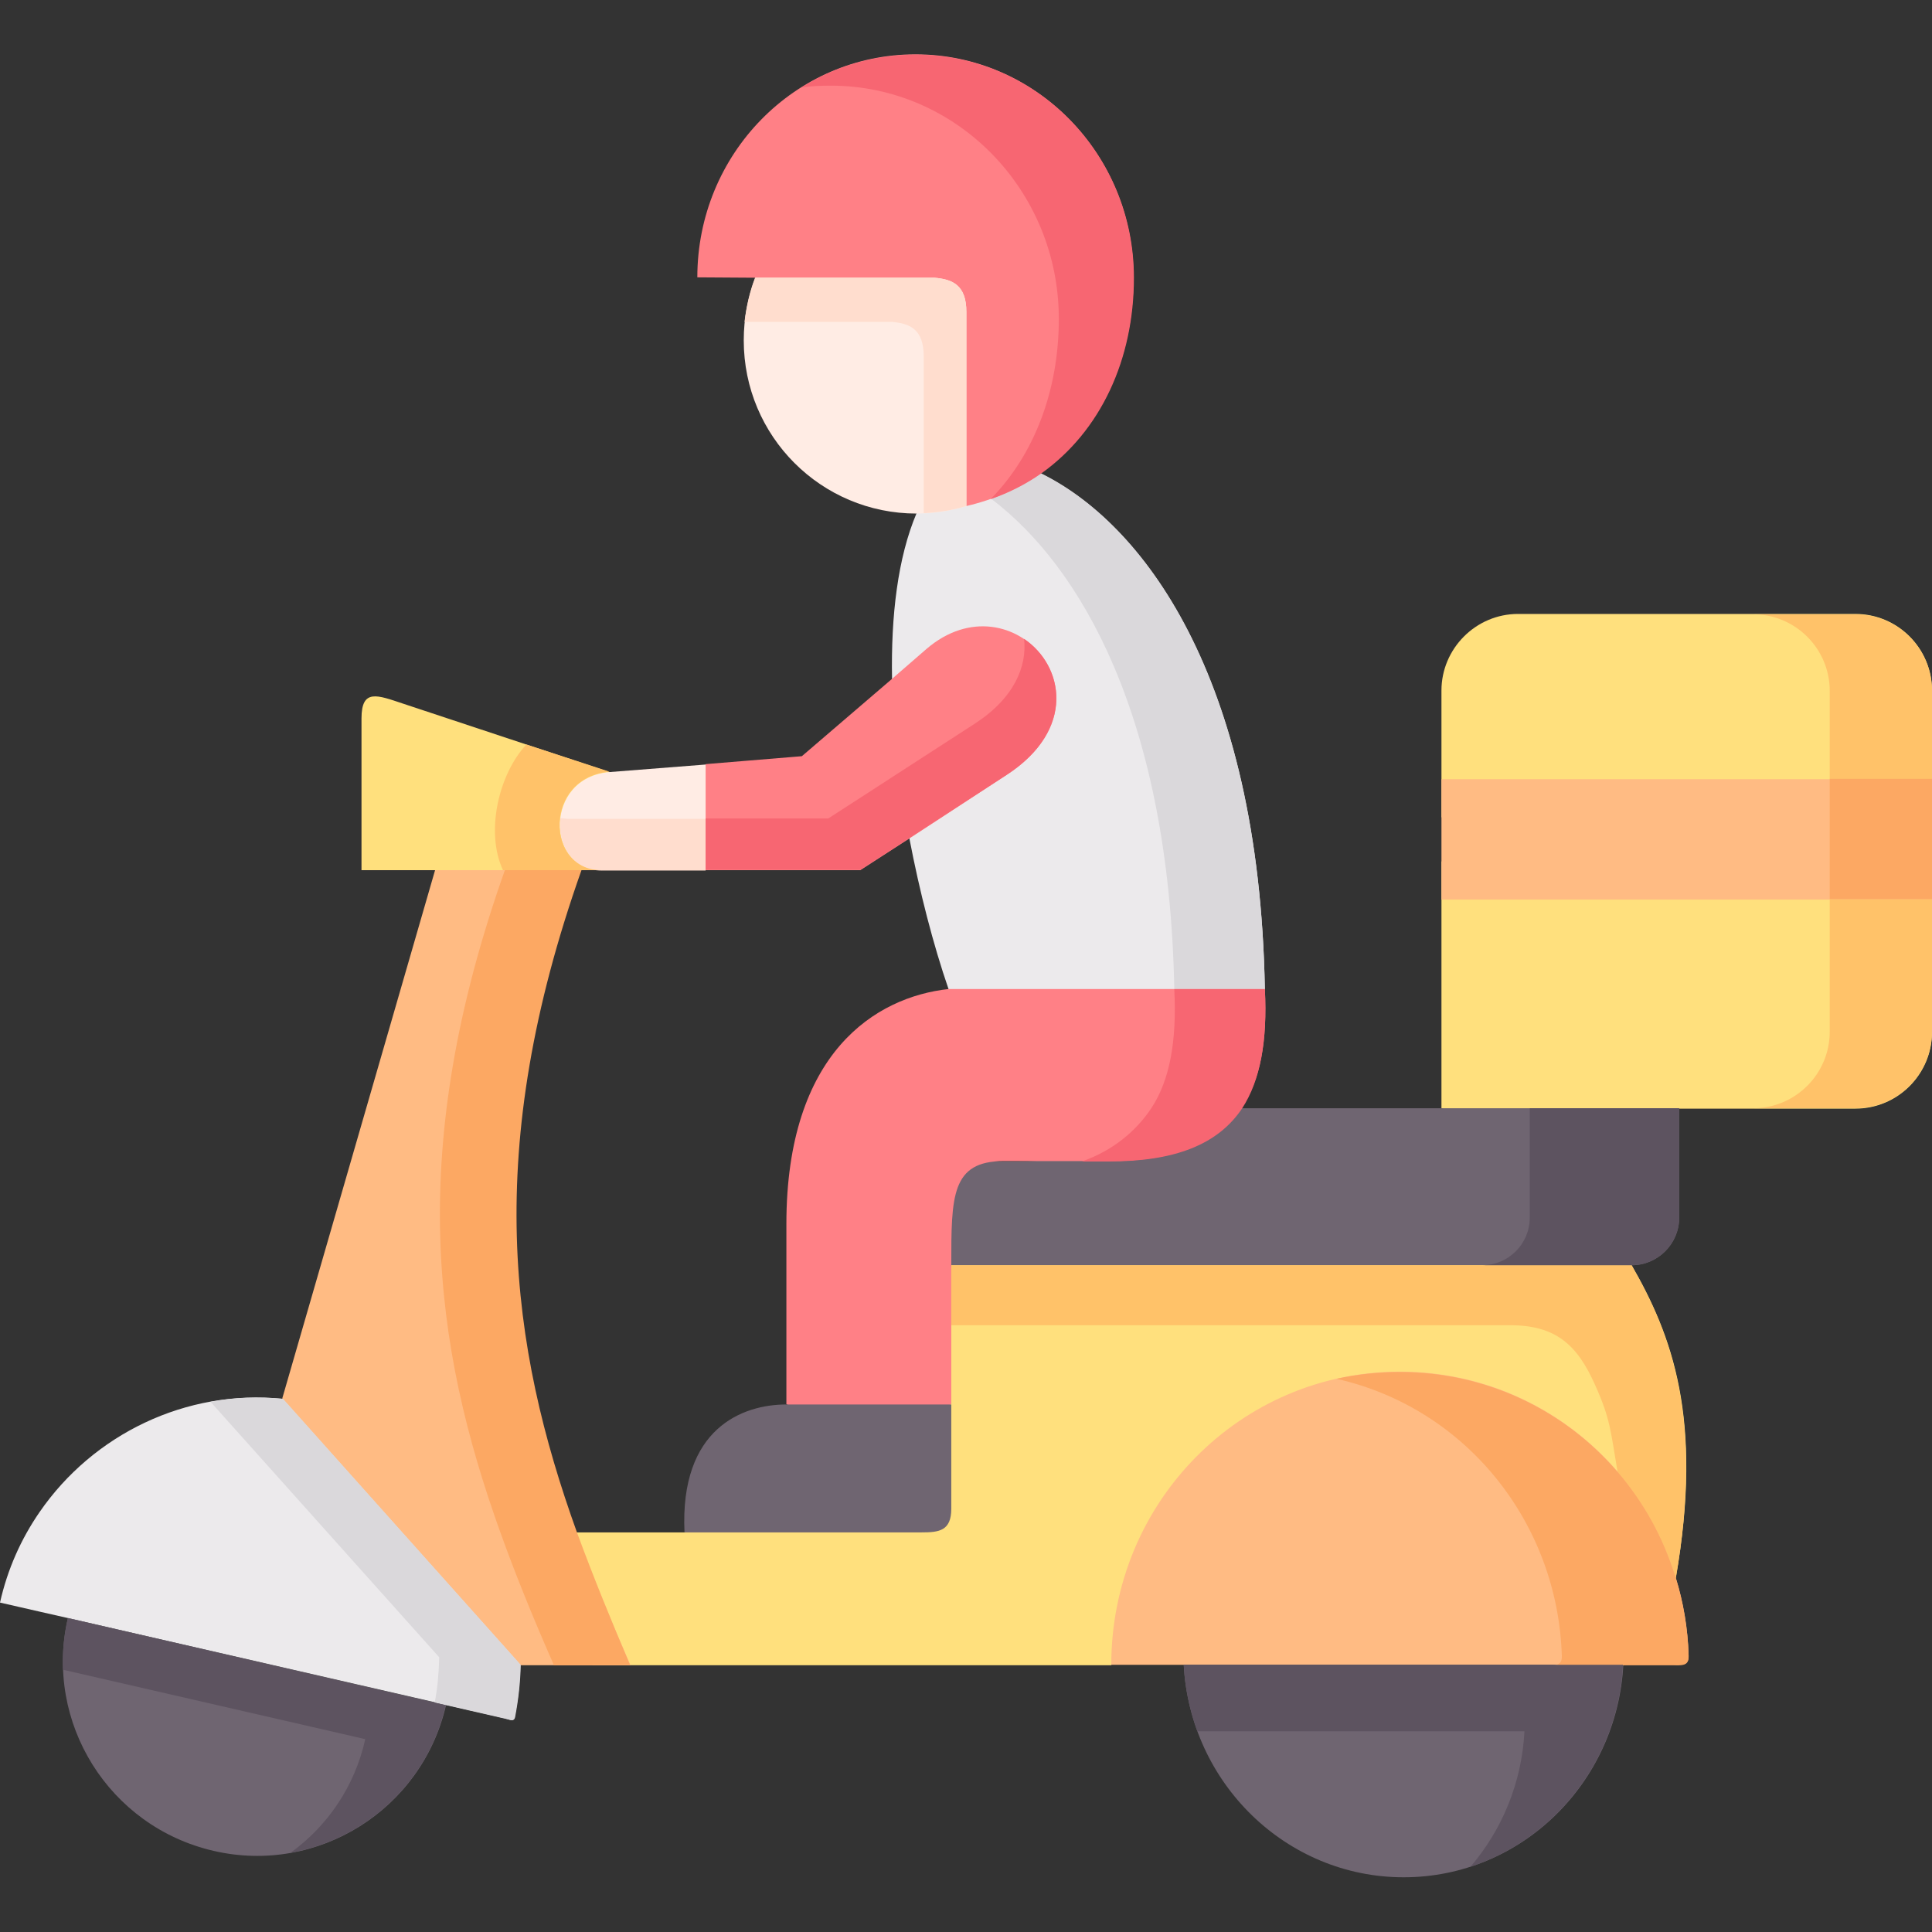 <svg xmlns="http://www.w3.org/2000/svg" xml:space="preserve" id="Capa_1" x="0" y="0" style="enable-background:new 0 0 512 512" version="1.1" viewBox="0 0 512 512"><rect x="0" y="0" width="512" height="512" fill="#333333" stroke="none"/><style type="text/css">.st0,.st1,.st2,.st3,.st4{fill-rule:evenodd;clip-rule:evenodd;fill:#ffe07d}.st1,.st2,.st3,.st4{fill:#ffbb83}.st2,.st3,.st4{fill:#ffc269}.st3,.st4{fill:#fca863}.st4{fill:#6f6571}.st10,.st11,.st5,.st6,.st7,.st8,.st9{fill-rule:evenodd;clip-rule:evenodd;fill:#eceaec}.st10,.st11,.st6,.st7,.st8,.st9{fill:#ff8086}.st10,.st11,.st7,.st8,.st9{fill:#dad8db}.st10,.st11,.st8,.st9{fill:#f76672}.st10,.st11,.st9{fill:#ffece4}.st10,.st11{fill:#5d5360}.st11{fill:#ffddce}</style><g><g><path d="M382 228.3h130v45.2c0 11.2-9.1 20.3-20.3 20.3H445l-27.9 14.1-35.1-14.2v-65.4z" class="st0"/></g><g><path d="M402.3 162.7h89.4c11.2 0 20.3 9.1 20.3 20.3v33.6H382V183c0-11.1 9.1-20.3 20.3-20.3z" class="st0"/></g><g><path d="M382 206.5h130v31.9H382v-31.9z" class="st1"/></g><g><path d="M484.9 206.5H512V183c0-7.6-4.3-14.3-10.5-17.7-2.9-1.6-6.2-2.5-9.8-2.5h-27.1c11.2 0 20.3 9.1 20.3 20.3v23.4z" class="st2"/></g><g><path d="M484.9 238.3H512v-31.9h-27.1v31.9z" class="st3"/></g><g><path d="M484.9 238.3v35.1c0 11.2-9.1 20.3-20.3 20.3h27.1c3.5 0 6.9-.9 9.8-2.5 6.2-3.5 10.5-10.1 10.5-17.8v-35.1h-27.1z" class="st2"/></g><g><path d="M382 293.7h63v29c0 7-5.7 12.6-12.6 12.6h-205c0-18.2 0-27.5 13.9-27.5H269c17.5 0 28.9-4.5 35.3-14.1H382z" class="st4"/></g><g><path d="M252.1 335.3h180.3c10.6 18.4 19.1 40.5 11.7 82.9-12.3-41.7-136.8-25.1-149.6 23.1H157c-5.2-11.8-10.1-23.4-14.4-35.2h38.8c78.4-29.6 53.2-16.4 70.7-70.8z" class="st0"/></g><g><path d="M241 222.2c2.7 14.1 6.3 28.1 10.4 40l39.6 15.5 44.2-15.5c-1.5-83.6-32.8-123.7-59.4-136.7-9.6-7.3-19.4-10-19.4-10S243.5 136 242.9 136c-5 11.8-6.8 27.2-6.5 43.8l4.6 42.4z" class="st5"/></g><g><path d="M335.2 262.1h-83.8c-19.3 2.1-43 16.8-43 62.3v47.7l19 11.3 24.7-11.3v-36.9c0-18.2 0-27.5 13.9-27.5h27.7c17.5 0 28.9-4.5 35.3-14.1 5-7.3 6.9-17.7 6.2-31.5z" class="st6"/></g><g><path d="M335.2 262.1c-1.5-83.6-32.8-123.7-59.4-136.7-3.9 2.8-8.3 5.1-13.1 6.8 23.5 17.8 47.1 57.6 48.5 129.9h24z" class="st7"/></g><g><path d="M335.2 262.1h-24c.7 13.8-1.2 24.2-6.1 31.6-4 6-10.1 11.2-18.4 14.1h7.2c17.5 0 28.9-4.5 35.3-14.1 4.8-7.4 6.7-17.8 6-31.6z" class="st8"/></g><g><path d="M294.5 441.2c0-43.2 34.3-77.7 76.5-77.7 34.4 0 63.5 22.8 73.1 54.6 2 6.5 3.2 13.4 3.4 20.6.1 2.8-1.8 2.5-4.5 2.5H294.5z" class="st1"/></g><g><path d="M313.7 441.2h116.5c-1.7 31.4-27.1 56.3-58.2 56.3s-56.6-24.9-58.3-56.3z" class="st4"/></g><g><path d="m18 428.8 100.2 23.1c-6.4 27.7-34 45-61.6 38.6-27.7-6.4-45-34-38.6-61.7z" class="st4"/></g><g><path d="M10.5 400.7c14.2-20.6 38.8-32.6 64.4-30 45.3 9.6 60.1 36.7 63 70.5-.1 4.6-.6 9.2-1.5 13.8-.3 1.3-1.1.8-2.5.4l-15.7-3.6-100.2-23-7.5-1.7L0 424.7c2-8.9 5.6-16.9 10.5-24z" class="st5"/></g><g><path d="m74.8 370.6 40.5-140 18.2-8.2 20.4 8.2c-26.8 74.2-19.3 126-1.2 175.5 4.3 11.7 9.2 23.4 14.4 35.2H138l-63.2-70.7z" class="st1"/></g><g><path d="m200.2 73.5 47.5-10.1c4.8.4 18.6 12 18.6 19.3l-10.1 51.4c-4.2 1.3-8.7 2-13.3 2-25.3 0-45.8-20.5-45.8-45.9 0-5.9 1.1-11.5 3.1-16.7z" class="st9"/></g><g><path d="M184.8 73.5c0-32.7 25.9-59.1 57.8-59.1s57.8 26.4 57.8 59.1c0 21.6-8.8 40.7-24.6 51.9-5.7 4-12.3 7-19.7 8.7V82.7c0-7.2-3.7-8.7-8.5-9.1h-47.5l-15.3-.1z" class="st6"/></g><g><path d="M212.4 23.2c8.8-5.6 19.2-8.7 30.3-8.7 31.9 0 57.8 26.4 57.8 59.1 0 21.6-8.8 40.7-24.6 51.9-4 2.8-8.5 5.1-13.4 6.8 11.7-11.9 18.1-29 18.1-47.8 0-34.1-27.1-61.8-60.4-61.8-2.7 0-5.3.1-7.8.5z" class="st8"/></g><g><path d="M208.4 372.2h43.7v27.6c0 5.9-3.2 6.3-7.9 6.3h-62.8c-1.3-27.7 15.5-33.9 27-33.9z" class="st4"/></g><g><path d="M152.9 406.1c-17.8-49.4-25.1-101.3 1.2-175.5h-20.3c-26.3 74.2-19 126-1.2 175.5 4.2 11.7 9 23.4 14.2 35.2H167c-5-11.8-9.8-23.5-14.1-35.2z" class="st3"/></g><g><path d="m138 441.2-63-70.5c-6.5-.6-13-.4-19.2.8l60.6 67.7c-.1 3.9-.4 7.9-1.2 12l3.1.7 15.7 3.6c1.4.3 2.2.8 2.5-.4.9-4.7 1.4-9.3 1.5-13.9z" class="st7"/></g><g><path d="M432.4 335.3H252.1v15.9h148.1c12.1 0 17.8 5.2 22.5 15.8 4.1 9.1 4.1 12.1 6 23.2 6.9 8 12.2 17.6 15.4 28.1 7.3-42.5-1.2-64.6-11.7-83z" class="st2"/></g><g><path d="M428.7 390.1c-14-16.3-34.7-26.5-57.7-26.5-5.8 0-11.4.6-16.8 1.8 34.5 7.8 58.6 38.3 59.7 73.4.1 1.9-.8 2.4-2.2 2.5H443c2.6 0 4.6.4 4.5-2.5-.2-7.2-1.4-14.1-3.4-20.6-.1-.2-.1-.4-.2-.6-3.2-10.3-8.4-19.6-15.2-27.5z" class="st3"/></g><g><path d="M115.1 451.2 18 428.8c-1.1 4.6-1.5 9.2-1.3 13.7l77.1 17.7 3 .7C94 473.5 86.7 484 77 491c19.7-3.5 36.4-18.4 41.1-39.1l-3-.7z" class="st10"/></g><g><path d="M411.6 441.2h-97.9c.3 6.1 1.6 12 3.6 17.6H404c-.7 13.7-6 26.2-14.3 35.9 22.5-7.4 39.1-28.4 40.4-53.5h-18.5z" class="st10"/></g><g><path d="M445 322.7v-29h-39.6v29c0 7-5.7 12.6-12.6 12.6h39.6c6.9 0 12.6-5.7 12.6-12.6z" class="st10"/></g><g><path d="M197.3 85.3h39c4.8.4 8.5 1.9 8.5 9.2V136c3.9-.2 7.7-.8 11.3-1.9V82.7c0-7.2-3.7-8.7-8.5-9.1h-47.5c-1.4 3.6-2.3 7.6-2.8 11.7z" class="st11"/></g><g><path d="m106.9 186.5 54.6 18.1c2.7 2.4-.4 26.8-2.2 26H95.8v-40.2c0-8 4.2-6.2 11.1-3.9z" class="st0"/></g><g><path d="M187 230.6h-27.6c-14.8 0-15.3-24.6 2.2-26l25.5-2 6.8 14.5-6.9 13.5z" class="st9"/></g><g><path d="m236.4 179.9 9.1-7.9c22.9-19.7 51.8 13.6 21.2 33.4L241 222.2l-13 8.4h-41v-28.1l25.5-2.1 23.9-20.5z" class="st6"/></g><g><path d="M187 230.6V217h-36c-.9 0-1.7-.1-2.5-.2-.8 6.8 3 13.9 10.9 13.9H187z" class="st11"/></g><g><path d="M266.7 205.4c18.5-12 15.2-29 4.7-36.1.8 7.3-2.6 15.7-13.1 22.5l-20.1 13-5.7 3.7-13 8.4H187v13.6h41l13-8.4 25.7-16.7z" class="st8"/></g><g><path d="m161.5 204.5-22-7.2c-7.4 7.9-10.9 23.3-6.2 33.3h26c-7.9 0-11.8-7.1-10.9-13.9.8-5.9 5-11.5 13.1-12.2z" class="st2"/></g></g></svg>